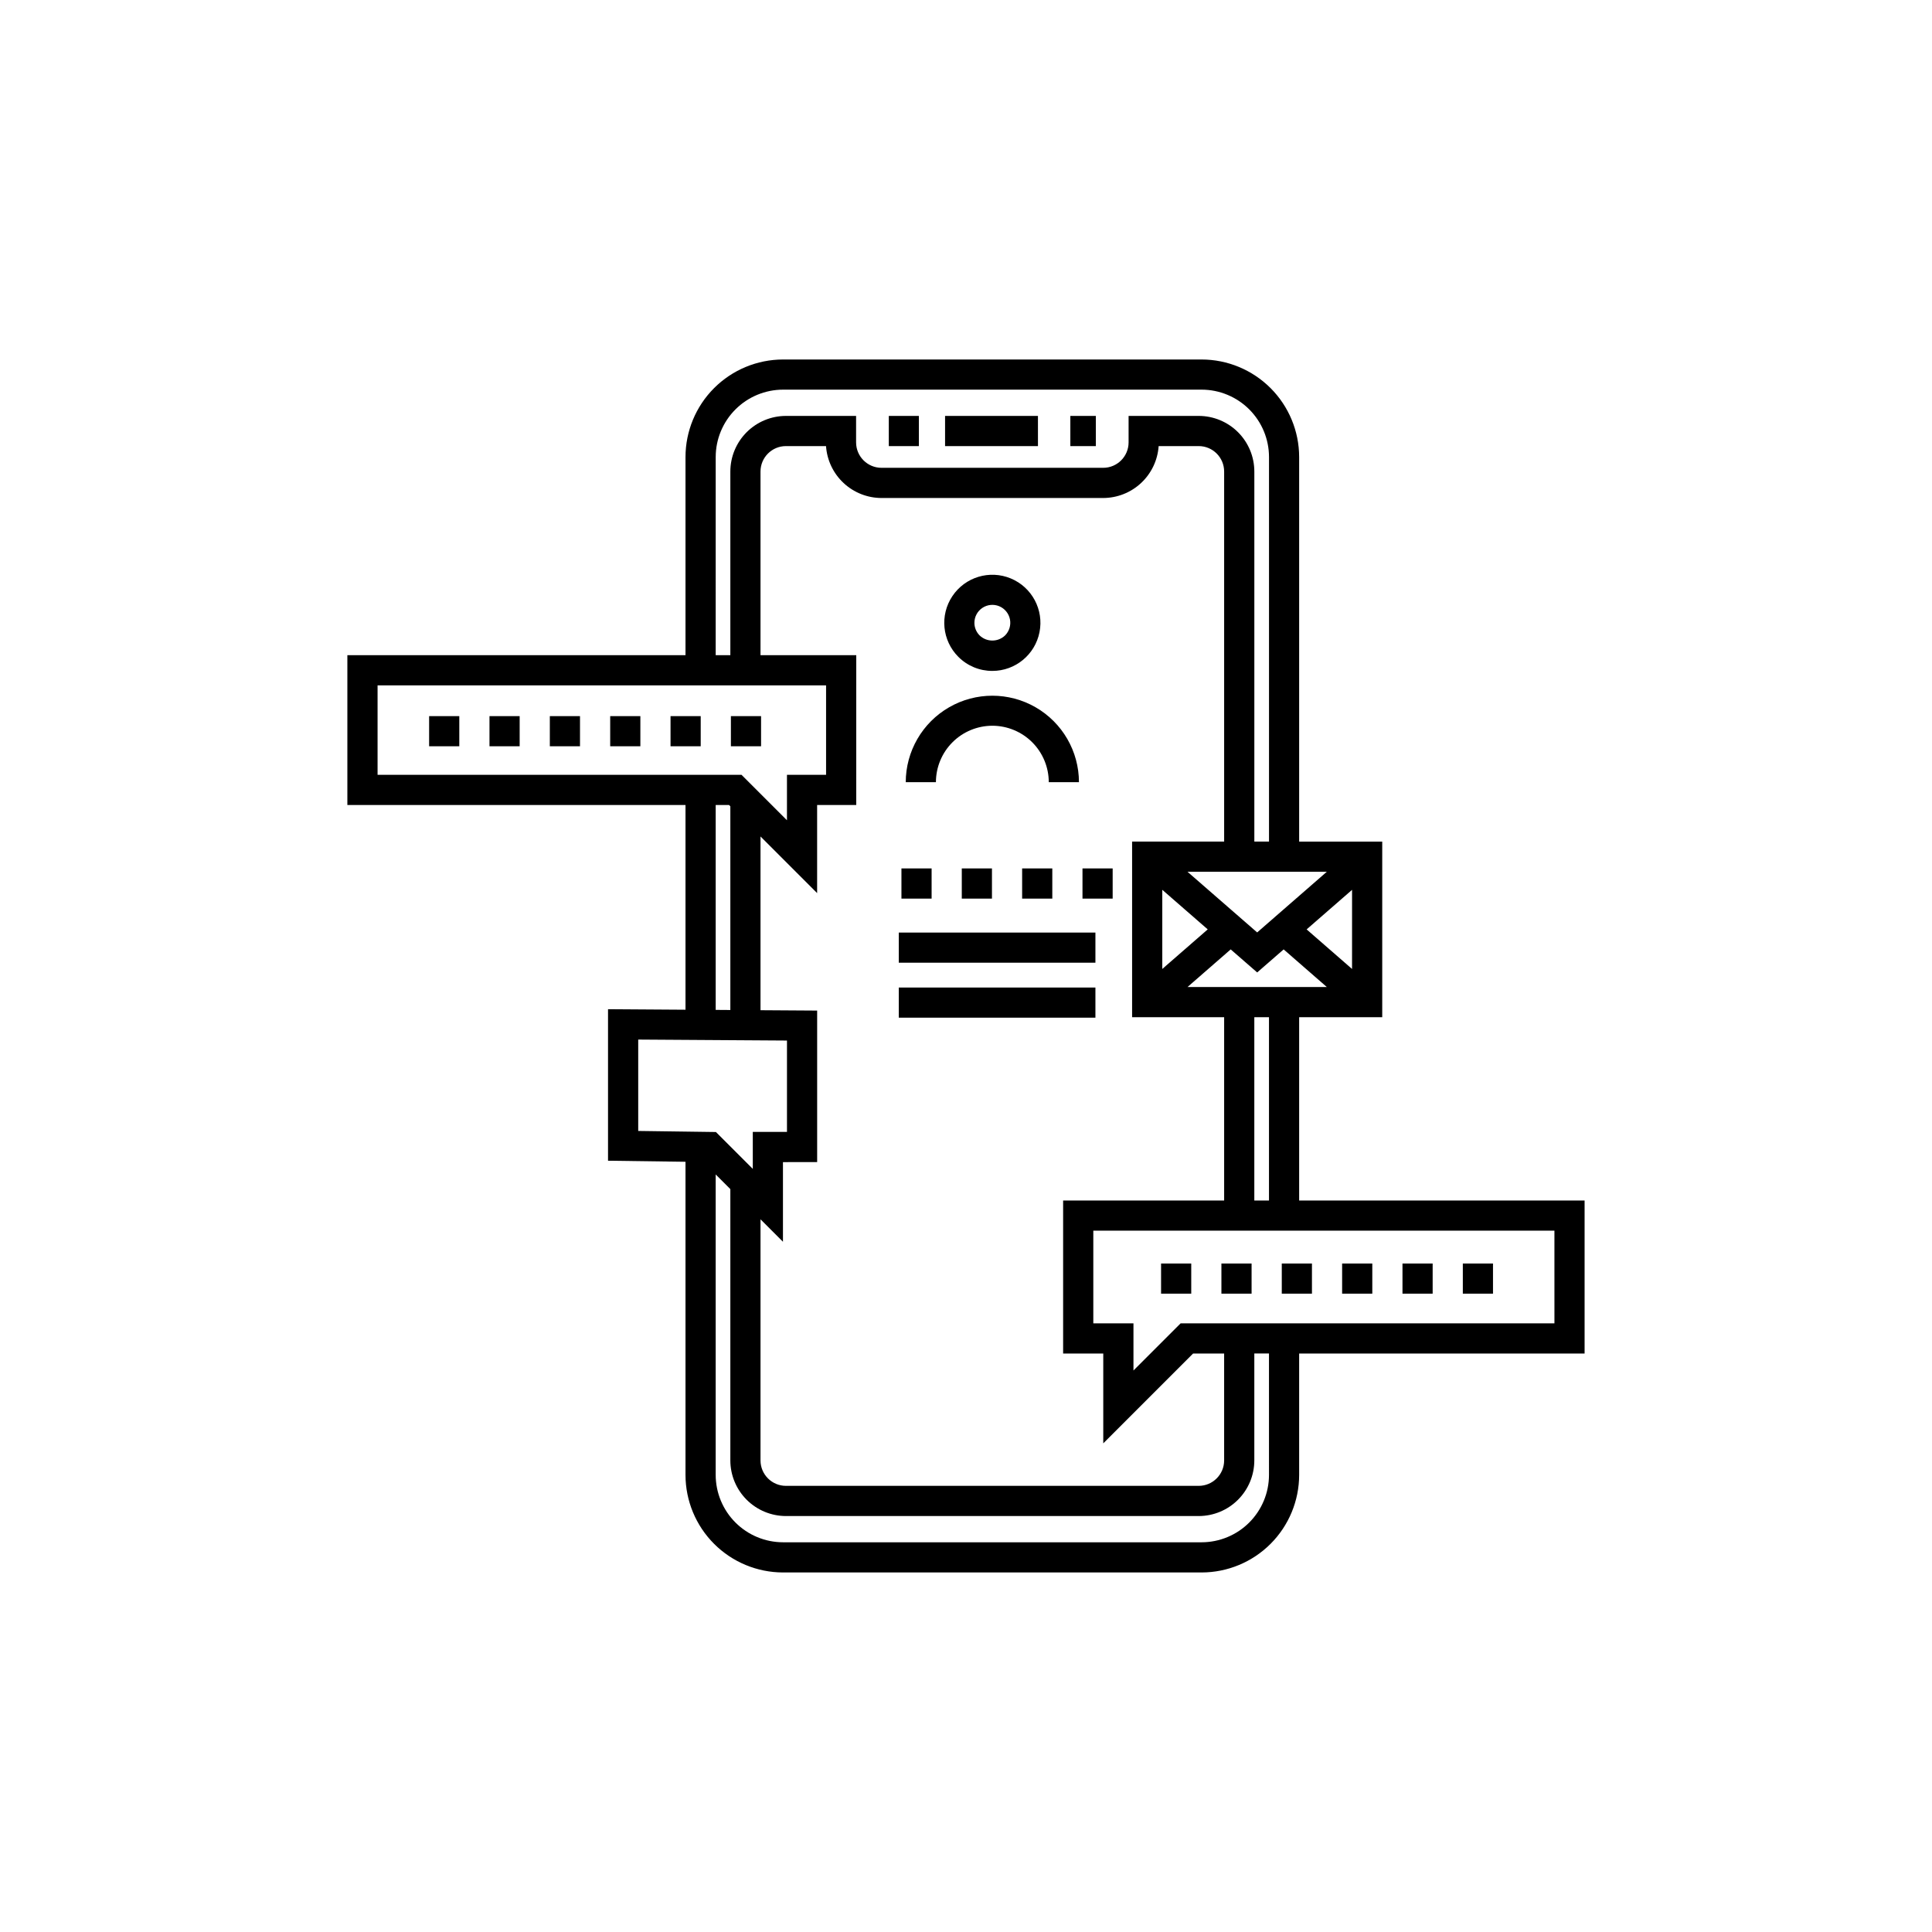 <?xml version="1.0" encoding="UTF-8"?>
<!-- Uploaded to: SVG Repo, www.svgrepo.com, Generator: SVG Repo Mixer Tools -->
<svg fill="#000000" width="800px" height="800px" version="1.1" viewBox="144 144 512 512" xmlns="http://www.w3.org/2000/svg">
 <path d="m434.41 262.22h-6.758v-7.996h6.758zm-15.344-7.996h-24.613v7.996h24.617zm-31.551 0h-7.973v7.996h7.973zm176.42 248.47h-75.645v32.172c-0.008 6.852-2.734 13.422-7.578 18.27-4.848 4.848-11.418 7.574-18.27 7.582h-110.93c-6.852-0.008-13.422-2.734-18.27-7.582s-7.57-11.418-7.578-18.27v-82.984l-20.531-0.281v-40.152l20.531 0.137v-54.246h-89.609v-39.711h89.609v-52.504c0.008-6.856 2.731-13.426 7.578-18.273 4.848-4.848 11.418-7.574 18.27-7.582h110.93c6.852 0.008 13.422 2.734 18.27 7.582 4.844 4.848 7.57 11.418 7.578 18.273v101.91h22.016v46.539h-22.016v48.578h75.645zm-83.641-89.125h-3.887v48.578h3.887zm-54.555 89.125v-40.547h42.672v-48.578h-24.391v-46.539h24.391v-98.074c-0.004-3.719-3.019-6.734-6.738-6.738h-10.621c-0.254 3.731-1.914 7.223-4.644 9.777-2.727 2.551-6.324 3.973-10.062 3.981h-58.734c-3.738-0.008-7.336-1.43-10.062-3.981-2.731-2.555-4.391-6.047-4.644-9.777h-10.625c-3.719 0.004-6.734 3.019-6.738 6.738v48.672h25.375l-0.004 39.711h-10.367v23.344l-15.004-15.008v46.039l15.012 0.098v40.156l-9.062 0.004v21.105l-5.949-5.949v63.906-0.004c0.004 3.719 3.019 6.734 6.738 6.738h109.39c3.719-0.004 6.734-3.019 6.738-6.738v-28.336h-8.223l-23.809 23.809v-23.809zm69.887-97.121-11.445-9.973-7.016 6.109-7.016-6.109-11.449 9.973zm-43.609-4.789 12.043-10.488-12.043-10.488zm50.289 0 0.004-20.969-12.039 10.484zm-6.68-25.762-36.926 0.004 11.449 9.969 7.016 6.109 7.012-6.109zm-161.96-57.395h3.883v-48.672c0.004-3.906 1.559-7.652 4.32-10.414 2.762-2.762 6.508-4.316 10.414-4.32h18.59v7.016c0.004 3.723 3.019 6.738 6.742 6.738h58.734c3.723 0 6.738-3.016 6.738-6.738v-7.016h18.59c3.906 0.004 7.652 1.559 10.414 4.32 2.762 2.762 4.316 6.508 4.32 10.414v98.074h3.887v-101.91c-0.004-4.734-1.887-9.273-5.234-12.621-3.348-3.348-7.887-5.231-12.617-5.238h-110.93c-4.734 0.008-9.27 1.891-12.617 5.238-3.348 3.348-5.231 7.887-5.234 12.621zm-89.605 31.711h96.457l12.035 12.035v-12.035h10.367v-23.715h-118.86zm89.605 62.293 3.883 0.027v-53.98l-0.34-0.34h-3.543zm-20.531 32.082 20.59 0.281 9.773 9.773v-9.797h9.059v-24.215l-39.422-0.258zm167.16 58.977h-3.887v28.34c-0.004 3.906-1.559 7.652-4.32 10.414-2.762 2.766-6.508 4.316-10.414 4.324h-109.39c-3.906-0.008-7.652-1.559-10.414-4.324-2.762-2.762-4.316-6.508-4.32-10.414v-71.902l-3.883-3.883v79.617c0.004 4.734 1.887 9.273 5.234 12.621 3.348 3.348 7.883 5.231 12.617 5.238h110.93c4.731-0.008 9.27-1.891 12.617-5.238 3.348-3.348 5.231-7.887 5.234-12.617zm75.645-32.547h-122.2v24.555h10.641v12.5l12.5-12.5h99.062zm-234.24-128.37h7.996v-7.996h-7.996zm-15.992 0h7.996v-7.996h-7.996zm39.984-7.996h-7.996v7.996h7.996zm-71.973 7.996h7.996v-7.996h-7.996zm15.992 0h7.996v-7.996h-7.996zm-31.988 0h7.996v-7.996h-7.996zm249.95 137.07h-7.996v7.996h7.996zm31.988 0h-7.996v7.996h7.996zm-47.98 0h-7.996v7.996h7.996zm31.988 0h-7.996v7.996h7.996zm-63.977 0h-7.996v7.996h7.996zm15.992 0h-7.996v7.996h7.996zm-60.809-96.707h7.996v-7.996h-7.996zm23.992-7.996h-7.996v7.996h7.996zm-47.98 0h-7.996v7.996h7.996zm15.992 7.996v-7.996h-7.996v7.996zm27.418 23.566h-52.109v7.996h52.109zm0-14.57h-52.109v7.996h52.109zm-36.332-73.074 0.004 0.004c-4.297-4.301-4.957-11.035-1.578-16.086 3.379-5.055 9.855-7.016 15.469-4.688 5.613 2.324 8.805 8.293 7.617 14.254-1.184 5.961-6.414 10.254-12.492 10.254-3.383 0.012-6.633-1.336-9.016-3.734zm4.262-9.016c0 1.262 0.5 2.473 1.395 3.363 1.883 1.793 4.84 1.793 6.723 0 1.121-1.121 1.609-2.731 1.301-4.289-0.312-1.555-1.379-2.856-2.844-3.465-1.465-0.605-3.141-0.441-4.461 0.441-1.32 0.883-2.113 2.363-2.113 3.949zm4.758 27.281v0.004c3.965 0.004 7.762 1.582 10.566 4.383 2.801 2.805 4.379 6.606 4.383 10.566h8c-0.016-8.188-4.394-15.75-11.488-19.84-7.094-4.09-15.832-4.09-22.926 0-7.094 4.09-11.473 11.652-11.488 19.84h7.996c0.008-3.965 1.582-7.766 4.387-10.566 2.805-2.805 6.606-4.379 10.57-4.383z"/>
</svg>